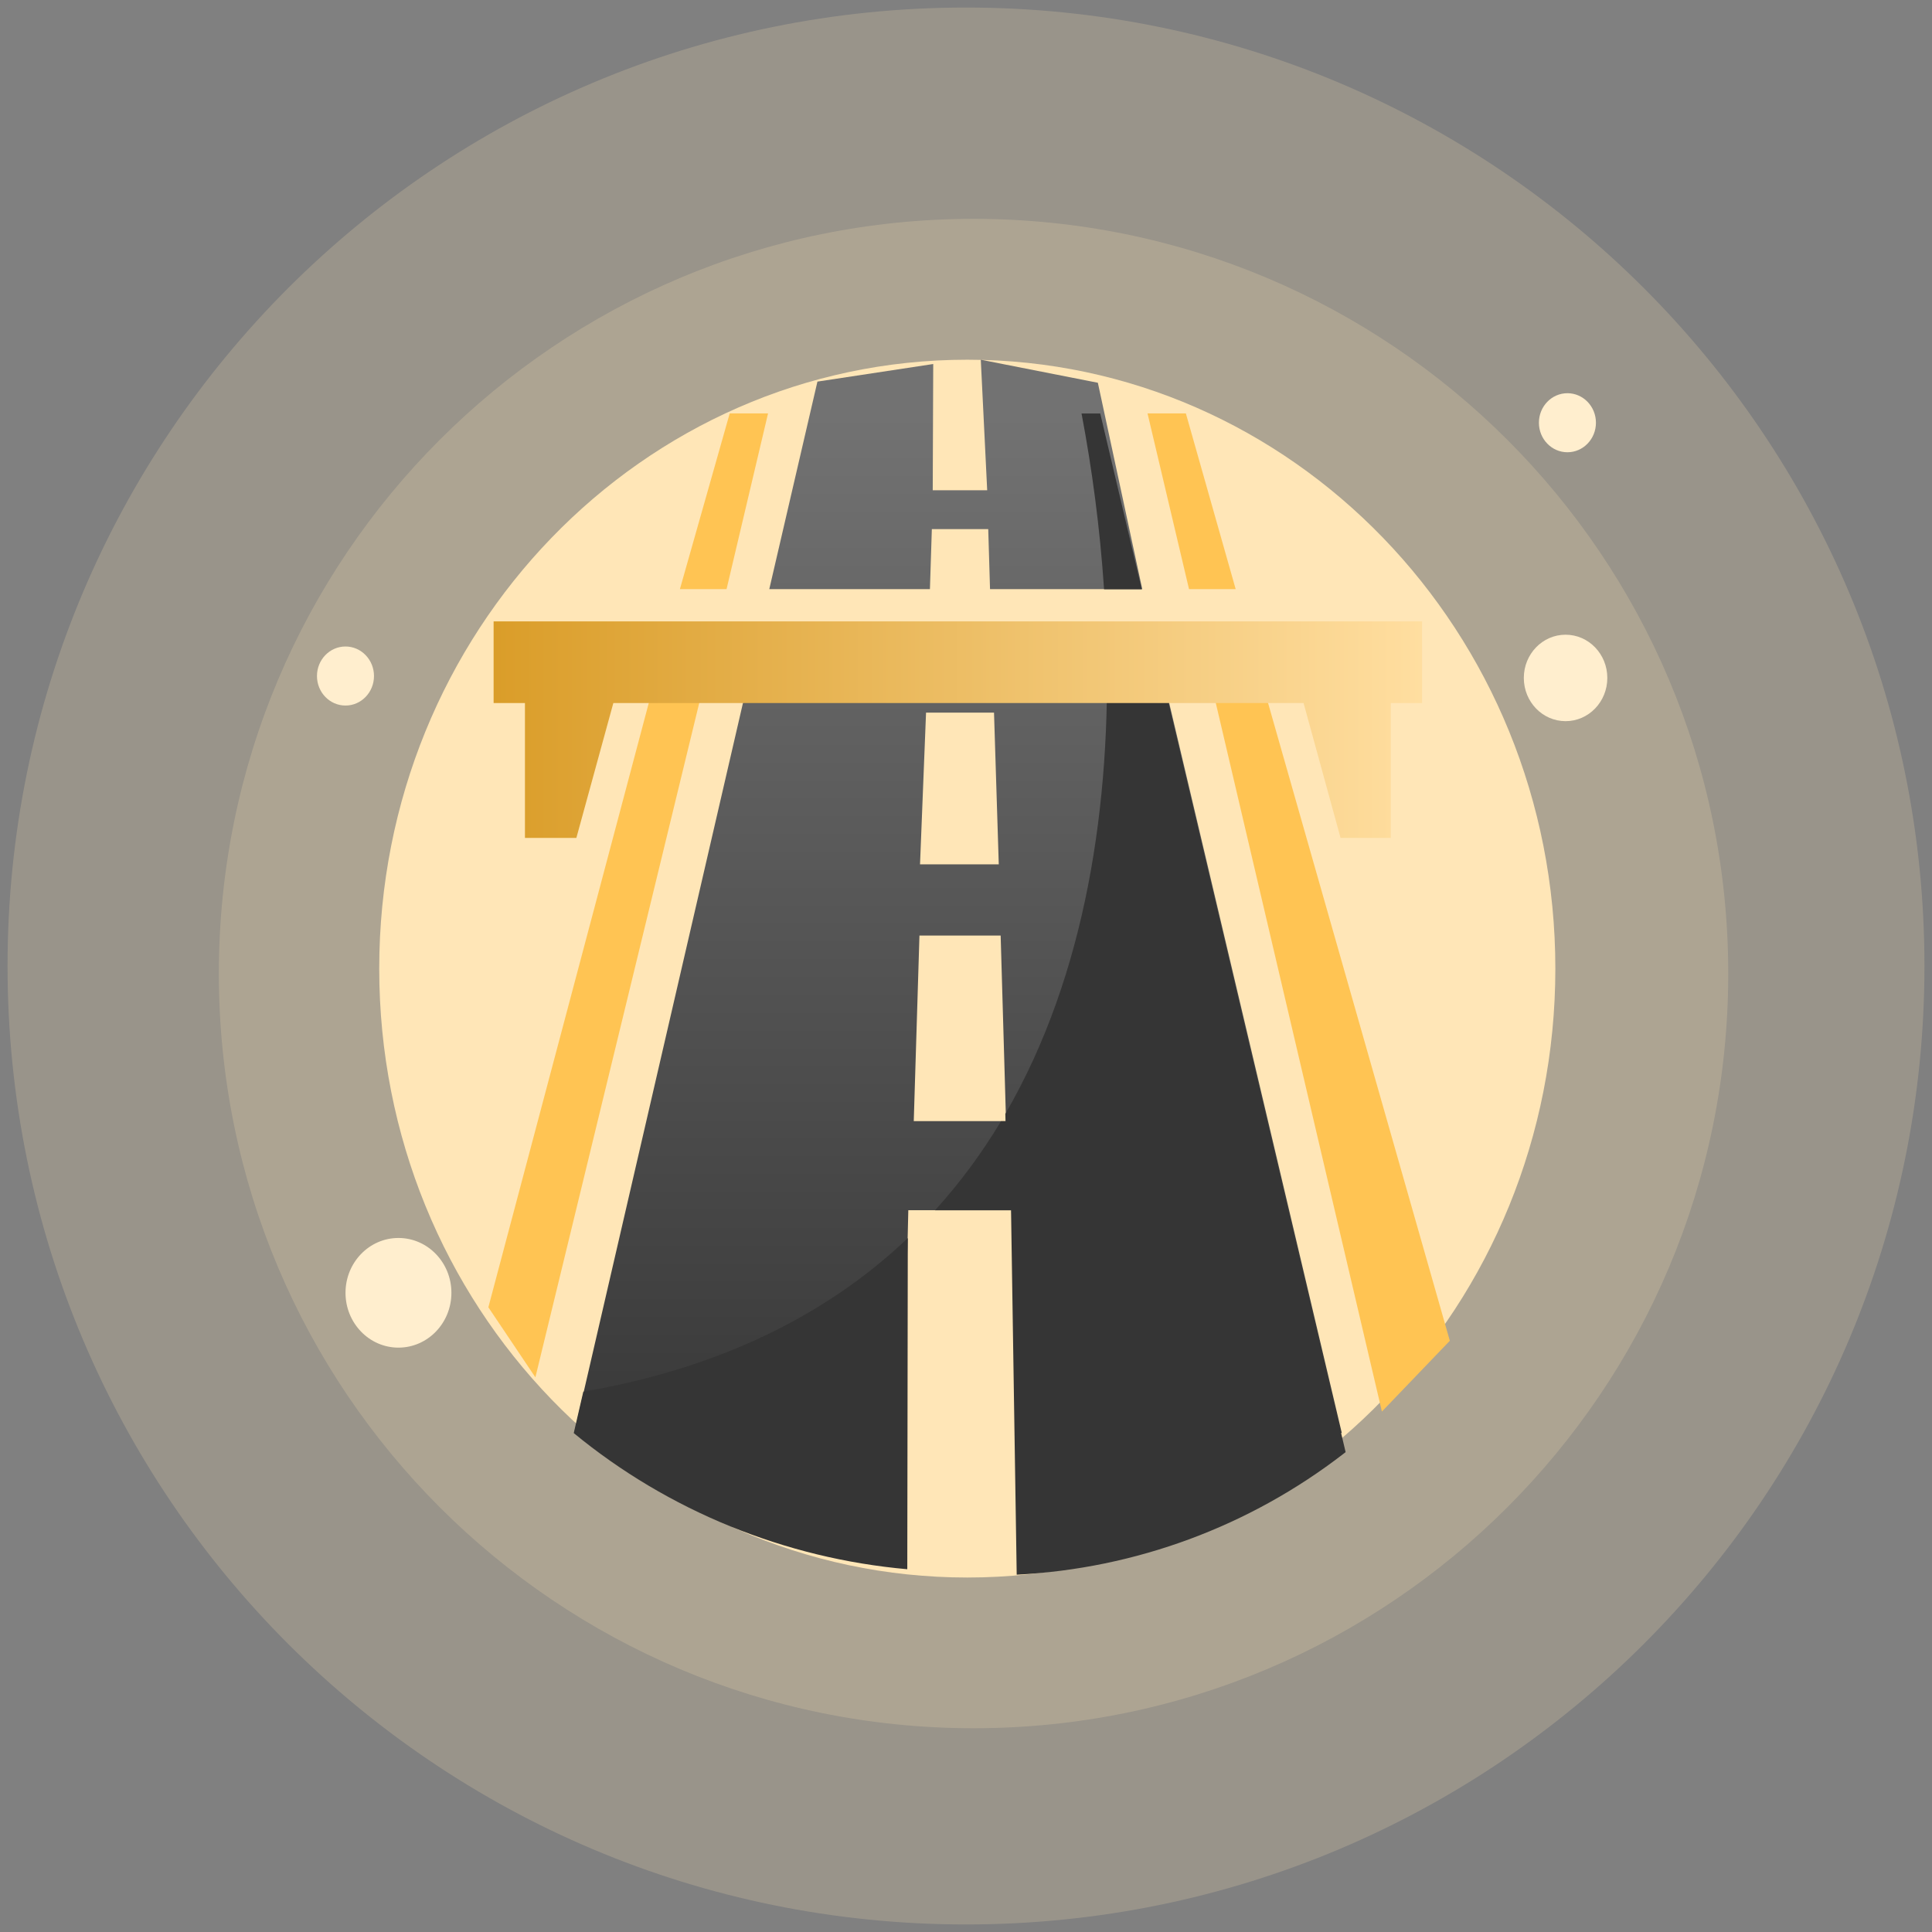 <svg width="128" height="128" viewBox="0 0 128 128" fill="none" xmlns="http://www.w3.org/2000/svg">
<rect x="0" y="0" width="128" height="128" fill="#808080" stroke="none"/>
<path d="M64 127.5C99.069 127.5 127.5 99.125 127.5 64C127.5 28.875 99.069 0.5 64 0.5C28.931 0.5 0.5 28.875 0.5 64C0.5 99.125 28.931 127.5 64 127.5Z" fill="#FFE6B7" fill-opacity="0.2"/>
<path d="M64.5 114.5C92.113 114.5 114.5 92.157 114.5 64.5C114.5 36.843 92.113 14.5 64.5 14.5C36.887 14.5 14.5 36.843 14.5 64.5C14.5 92.157 36.887 114.5 64.5 114.5Z" fill="#FFE6B7" fill-opacity="0.2"/>
<path d="M64.085 104.515C85.602 104.515 103.046 86.489 103.046 64.174C103.046 41.859 85.602 23.832 64.085 23.832C42.569 23.832 25.125 41.859 25.125 64.174C25.125 86.489 42.569 104.515 64.085 104.515Z" fill="#FFE6B7"/>
<path d="M103.723 47.779C105.251 47.779 106.489 46.497 106.489 44.915C106.489 43.333 105.251 42.051 103.723 42.051C102.195 42.051 100.957 43.333 100.957 44.915C100.957 46.497 102.195 47.779 103.723 47.779Z" fill="#FFEECE"/>
<path d="M103.846 29.963C104.889 29.963 105.735 29.087 105.735 28.007C105.735 26.927 104.889 26.051 103.846 26.051C102.803 26.051 101.957 26.927 101.957 28.007C101.957 29.087 102.803 29.963 103.846 29.963Z" fill="#FFEECE"/>
<path d="M22.889 46.744C23.932 46.744 24.778 45.868 24.778 44.788C24.778 43.708 23.932 42.832 22.889 42.832C21.846 42.832 21 43.708 21 44.788C21 45.868 21.846 46.744 22.889 46.744Z" fill="#FFEECE"/>
<path d="M26.399 89.284C28.336 89.284 29.907 87.658 29.907 85.652C29.907 83.646 28.336 82.019 26.399 82.019C24.461 82.019 22.891 83.646 22.891 85.652C22.891 87.658 24.461 89.284 26.399 89.284Z" fill="#FFEECE"/>
<path d="M45.045 39.032L48.346 27.387H50.886L48.136 39.032H45.045Z" fill="#FFC453"/>
<path d="M44.107 42.341L32.355 86.611L35.471 91.252L47.355 42.341H44.107Z" fill="#FFC453"/>
<path d="M79.557 42.341L91.555 93.519L96.055 88.829L82.805 42.341H79.557Z" fill="#FFC453"/>
<path d="M81.867 39.032L78.566 27.387H76.026L78.776 39.032H81.867Z" fill="#FFC453"/>
<path d="M61.829 24.117L54.157 25.282L50.967 39.033H61.61L61.737 35.054H65.473L65.592 39.033H75.678L72.736 25.359L64.98 23.832L65.404 32.481H61.796L61.829 24.117Z" fill="url(#paint0_linear_462_4402)"/>
<path fill-rule="evenodd" clip-rule="evenodd" d="M61.505 42.342L61.454 43.932H65.738L65.691 42.342H76.461L88.897 94.939H67.323L67.015 80.18H60.178L59.83 94.939H38.043L50.202 42.342H61.505ZM61.353 47.214H65.856L66.171 57.265H60.954L61.353 47.214ZM60.916 61.984H66.296L66.652 74.276H60.539L60.916 61.984Z" fill="url(#paint1_linear_462_4402)"/>
<path fill-rule="evenodd" clip-rule="evenodd" d="M73.146 39.04C72.877 34.982 72.348 31.05 71.655 27.395H72.894L75.647 39.04H73.146ZM38.646 92.203L38.012 94.946C44.276 100.103 52.027 103.251 60.11 103.965L60.144 82.029C54.956 86.958 47.951 90.601 38.646 92.203ZM61.947 80.186H66.984L67.359 104.327C75.235 103.925 82.798 101.123 89.035 96.297L89.151 96.207L76.43 42.349H73.306C73.626 53.155 71.975 64.548 66.606 73.796L66.62 74.283H66.319C65.064 76.376 63.614 78.354 61.947 80.186Z" fill="#353535"/>
<path d="M34.779 46.577H32.703V41.168L94.216 41.168L94.218 46.577H92.142V55.516H88.816L86.364 46.577H40.636L38.185 55.516H34.779V46.577Z" fill="url(#paint2_linear_462_4402)"/>
<defs>
<linearGradient id="paint0_linear_462_4402" x1="63.404" y1="27.409" x2="63.404" y2="94.96" gradientUnits="userSpaceOnUse">
<stop stop-color="#727272"/>
<stop offset="1" stop-color="#393939"/>
</linearGradient>
<linearGradient id="paint1_linear_462_4402" x1="63.404" y1="27.409" x2="63.404" y2="94.96" gradientUnits="userSpaceOnUse">
<stop stop-color="#727272"/>
<stop offset="1" stop-color="#393939"/>
</linearGradient>
<linearGradient id="paint2_linear_462_4402" x1="32.703" y1="48.342" x2="94.218" y2="48.342" gradientUnits="userSpaceOnUse">
<stop stop-color="#DA9D29"/>
<stop offset="1" stop-color="#FFDEA0"/>
</linearGradient>
</defs>
</svg>
